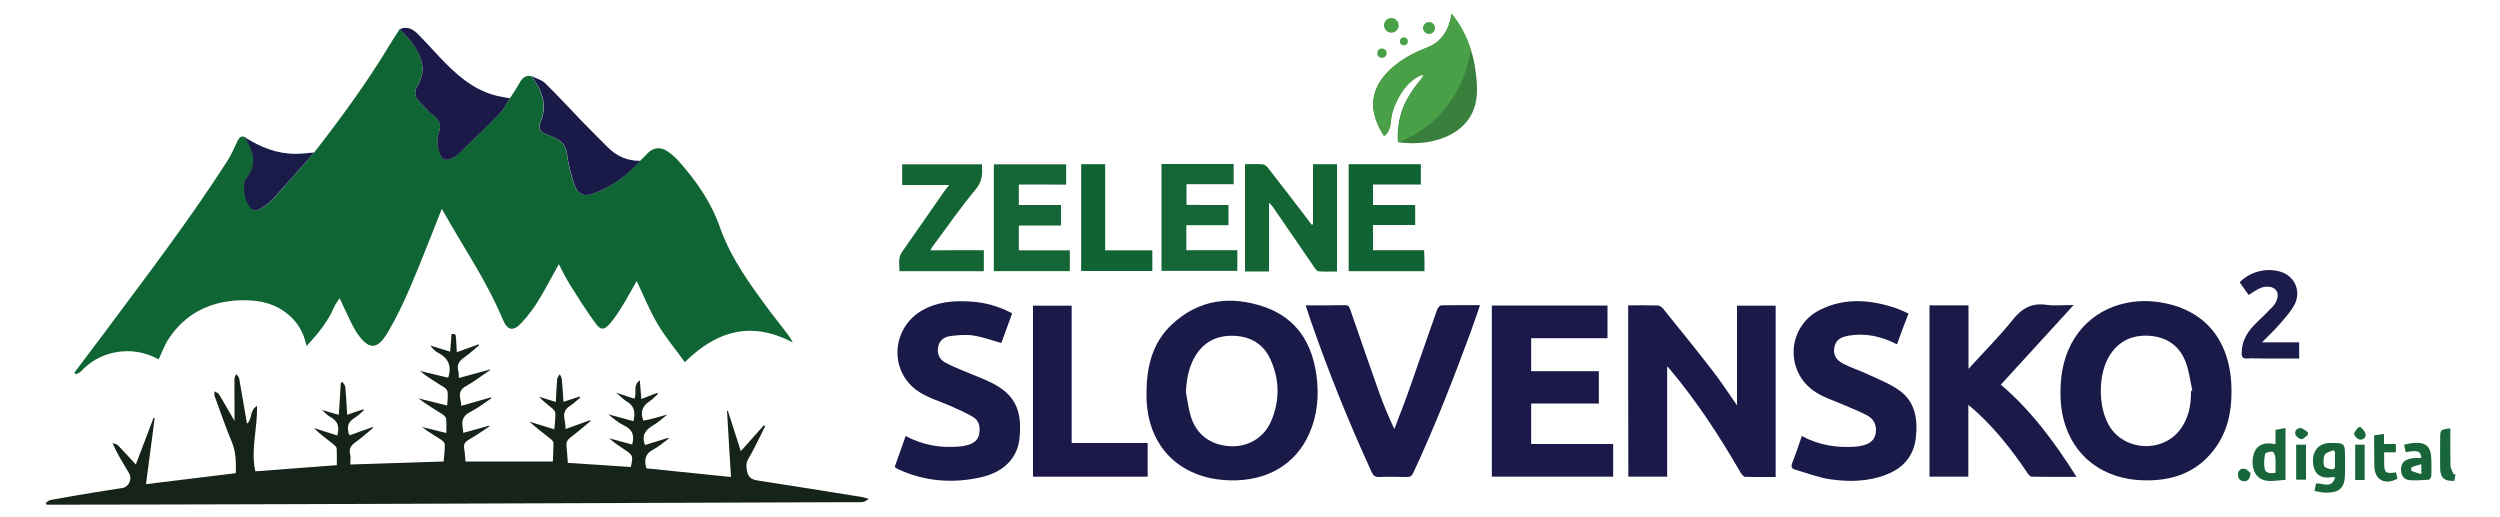 <svg xmlns="http://www.w3.org/2000/svg" xmlns:xlink="http://www.w3.org/1999/xlink" id="Layer_1" x="0px" y="0px" viewBox="0 0 1500 310" style="enable-background:new 0 0 1500 310;" xml:space="preserve"> <style type="text/css"> .st0{fill:#106534;} .st1{fill:#162319;} .st2{fill:#1A1949;} .st3{fill:#1A1A49;} .st4{fill:#1A1948;} .st5{fill:#1B1849;} .st6{fill:#136534;} .st7{fill:#156636;} .st8{fill:#106333;} .st9{fill:#1B1C4B;} .st10{fill:#191B48;} .st11{fill:#176538;} .st12{fill:#19663A;} .st13{fill:#18663C;} .st14{fill:#172319;} .st15{fill:#3A803D;} .st16{fill:#4AA046;} </style> <path class="st0" d="M188.5,91.5c16.5-21.2,32.3-42.8,46.1-65.9c1.7-2.8,3.5-5.4,5.3-8.2c2.6,2.9,5.5,5.5,7.7,8.7 c5.3,7.7,8.4,15.8,3.1,24.9c-2.3,3.9-2.1,6.5,0.8,9.7c2.9,3.2,5.8,6.5,9.2,9c3.6,2.7,3.9,5.7,2.7,9.4c-1.4,4.5-1.1,8.9,0.5,13.3 c1,2.7,2.9,4,5.8,3c1.6-0.6,3.4-1.2,4.5-2.3c8.5-8.1,17-16.2,25.2-24.6c2.7-2.7,4.4-6.4,6.6-9.6c1.9-3,4-6,5.7-9.1 c1.7-3.1,3.8-5,7.5-4c0.3,0.6,0.6,1.3,1,1.9c5.7,8.1,7.9,16.7,3.8,26.3c-1.1,2.6,0,4.9,2.6,6.1c2.1,1,4.4,1.6,6.4,2.7 c3.8,2,6.5,4.5,7.1,9.4c0.8,6.4,2.5,12.7,4.5,18.8c1.7,5.3,5.5,7.1,10.8,5.3c11.3-4,20.8-10.8,28.7-19.8c1.4-1.4,2.7-2.8,4.1-4.2 c3.5-3.7,7.7-4.5,12-1.7c2.5,1.6,4.7,3.6,6.7,5.7c10.6,11.9,19.6,24.6,25,39.9c6.7,19.1,18.7,35.3,30.7,51.4 c3.5,4.6,7.1,9.1,10.6,13.7c0.8,1.1,1.4,2.4,2.5,4.2c-24.9-13.1-45.7-7.1-64.8,11.8c-5.5-7.7-11.7-15-16.5-23.2 c-4.8-8.1-8.3-17-12.4-25.5c-2.8,4.9-5.6,10.1-8.6,15c-2.2,3.6-4.6,7.3-7.4,10.5c-3.4,4-5.6,4.2-8.6,0c-5.7-7.7-10.7-15.8-15.8-23.9 c-2.3-3.7-4.2-7.7-6.3-11.7c-4.1,7.3-7.8,14.5-12,21.4c-3,4.9-6.4,9.6-10.4,13.8c-5.1,5.5-8.5,4.6-11.4-2.4 c-9.7-23.2-24.1-43.9-36.4-66c-6.4,16-12.4,31.7-19,47.1c-4,9.3-8.4,18.6-13.6,27.3c-6.1,10.3-11.3,10.3-18.1,0.4 c-3-4.4-5-9.5-7.4-14.3c-1-1.9-1.8-3.9-3.2-6.9c-1.5,2.4-2.7,3.7-3.3,5.3c-3.8,8.8-9.7,16.1-16.6,23.4c-1.8-9.1-6.3-15.8-13.4-20.8 c-8.3-5.8-17.8-7-27.5-6.6c-17.6,0.9-32,8.2-41.8,23.1c-2.5,3.7-4,8.1-6,12.3c-8.4-4.5-17.2-6-26.6-4.1c-8.1,1.7-14.8,5.6-20.4,11.7 c-0.7,0.7-1.9,0.9-2.8,1.4c-0.2-0.4-0.5-0.8-0.7-1.1c5.7-7.5,11.3-15.1,17-22.6c25.6-34.4,51.7-68.5,74.9-104.6 c2.2-3.5,3.8-7.4,5.6-11.1c1.1-2.2,2.1-4.3,5.1-2.8c0.3,0.8,0.6,1.6,1.1,2.3c4.5,7.6,5.6,15-0.7,22.3c-0.5,0.6-0.9,1.5-1,2.3 c-0.3,4.8-0.2,9.5,2.5,13.8c2,3.2,4.1,4.1,7.3,2c2.7-1.7,5.4-3.5,7.5-5.8C172.2,110.2,180.3,100.8,188.5,91.5z"></path> <path class="st1" d="M400.4,248.7c-2.8,2.2-5.4,4.8-8.5,6.5c-4.7,2.7-7.1,6.1-4.9,11.8c4.5-1.4,9.2-2.8,13.9-4.3l0.3,0.5 c-3.1,2.2-6,4.9-9.4,6.6c-4.9,2.6-5.3,6.3-4,11.2c16.7,1.7,33.6,3.4,50.8,5.2c-0.8-13.3-1.6-26.5-2.4-39.6l0.5-0.2 c2.5,7.9,5.1,15.9,7.8,24.3c4.8-5.4,9.3-10.4,13.8-15.5c0.3,0.2,0.5,0.4,0.8,0.5c-1.6,3.2-3.2,6.5-4.8,9.7c-1.7,3.3-3.3,6.6-5.2,9.7 c-1.4,2.4-1.5,4.6-0.9,7.5c0.9,4.7,3.7,5.3,7.6,5.9c20.6,3.1,41.2,6.5,61.9,9.8c0.8,0.1,1.6,0.5,3.6,1.1c-1.7,0.9-2.5,1.7-3.4,1.8 c-1.9,0.2-3.9,0.1-5.9,0.1c-112.8,0.4-225.7,0.8-338.5,1.2c-46,0.2-92,0.2-138.1,0.3c-2.5,0-4.9,0-7.4,0c-0.2-0.3-0.4-0.7-0.6-1 c1-0.6,1.8-1.6,2.9-1.8c9.1-1.7,18.2-3.2,27.2-4.7c5.3-0.9,10.7-1.6,16-2.5c3.9-0.7,6-5.5,3.9-8.9c-3.4-5.7-6.9-11.3-9.9-18 c1,0.4,2.4,0.4,3.1,1.1c3.6,3.7,7,7.5,10.9,11.7c3.6-9.5,7.1-18.7,10.6-27.9c0.2,0,0.5,0.1,0.7,0.1c-1.7,13.1-3.5,26.2-5.2,39.6 c18-2.2,35.9-4.4,53.9-6.6c0.1-6.4,0.2-12.5-2.4-18.7c-3.8-9-6.9-18.3-10.3-27.5c-0.3-0.9-0.1-1.9-0.1-2.9c0.9,0.6,2.2,1,2.7,1.8 c3,5,5.9,10,9.3,15.9c0-5.1,0-9.3,0-13.5c0-3.9-0.1-7.9,0-11.8c0-0.9,0.7-1.9,1-2.8c0.6,0.9,1.6,1.7,1.8,2.6 c1.6,9,3.1,18.1,4.7,27.2c3.3-2.5,1.4-8.1,6-10.6c0.4,13.6-3.9,26.1-1,39.2c16.1-1.2,32-2.4,48.9-3.7c0-3.4,0.1-6.8-0.1-10.1 c-0.1-0.8-1.1-1.8-1.9-2.4c-4-3.1-8.1-6.2-11.8-9.8c4.7,1.5,9.5,3,14.1,4.5c1.4-5,0.4-8.8-4.3-11.2c-1.6-0.8-2.8-2.3-4.2-3.4 l0.4-0.4c2.9,0.9,5.8,1.7,9,2.6c0.4-6.6,0.8-12.9,1.2-19.2c0.3-0.2,0.7-0.3,1-0.5c0.6,1,1.6,2,1.7,3.1c0.5,5.4,0.8,10.8,1.1,16.6 c3.4-1.2,6.5-2.3,9.7-3.3l0.3,0.6c-1.8,1.5-3.5,3.3-5.5,4.5c-4.2,2.5-5,6-3.1,10.5c4.7-1.7,9.3-3.3,14-5l0.2,0.5 c-3.6,3-7,6.1-10.8,8.8c-2.6,1.9-3.8,3.8-3,7.1c0.4,1.8,0.1,3.9,0.1,6.1c18.9-0.6,37.3-1.2,56-1.8c0.3-3.3,0.7-6.7,0.7-10.1 c0-1-1.2-2.3-2.1-2.9c-3.9-2.5-7.9-4.8-11.6-7.7c4.6,1.1,9.1,2.3,14.6,3.6c0-3.1,0.2-5.8-0.1-8.5c-0.1-0.9-1.1-2-2-2.6 c-4.9-3.1-9.9-6.1-14.7-9.7c5.7,1.4,11.3,2.8,17.3,4.3c0.2-2.9,0.5-5.4,0.3-8c-0.1-0.9-0.9-2.2-1.8-2.7c-4.9-3.1-10-6.1-14.8-10 c5.6,1.3,11.3,2.7,16.9,4c0.1-0.4,0.2-0.6,0.3-0.9c1.8-6.4-0.4-11-6.3-14c-1.8-0.9-3.3-2.5-4.7-4.4c3.8,1.2,7.6,2.4,11.9,3.7 c0.3-3.6,0.6-7.1,0.8-10.6c2.6-0.2,2.6-0.1,2.8,4c0.1,2.2,0.2,4.3,0.4,6.9c4.7-1.7,8.9-3.2,13.1-4.7l0.3,0.5c-3,2.5-5.8,5.1-8.9,7.3 c-2.9,2.1-4.8,4.4-3.6,8.3c0.4,1.1,0.2,2.4,0.3,4.1c6.1-1.7,12.1-3.3,18-4.9l0.4,0.4c-4.7,3.1-9.1,6.6-14,9.3 c-3.4,1.9-4.3,4.2-3.5,7.7c0.3,1.3,0.4,2.7,0.6,4.2c6.1-1.7,11.9-3.4,17.8-5.1l0.3,0.5c-4.2,2.8-8.2,6-12.6,8.2 c-4.1,2.1-5.6,4.9-4.7,9.3c0.2,0.9,0.2,1.9,0.4,3.3c5.3-1.5,10.4-2.9,15.5-4.3l0.2,0.4c-4.1,2.7-8.1,5.6-12.4,8 c-2.6,1.5-3.3,3.1-2.7,5.9c0.4,2.1,0.4,4.4,0.7,7.2c17.3,0,34.6,0,52.4,0c0.1-3.3,0.4-7.2,0.4-11.1c0-0.8-1-1.9-1.8-2.5 c-4.2-3.3-8.5-6.6-12.6-10.3c4.9,1.5,9.8,3,14.9,4.6c0.3-3.4,0.7-6.6,0.6-9.7c0-1.1-1.1-2.3-2.1-3.1c-2.6-2.2-5.3-4.1-7.7-6.8 c3.2,1,6.4,2,10.1,3.2c0.3-4.7,0.4-9.2,0.8-13.7c0.1-1.1,1.1-2,1.6-3c0.4,1,1.1,2,1.2,3c0.4,4.4,0.7,8.8,1,13.6 c3.3-1.1,6.5-2.1,9.7-3.2c0.1,0.2,0.2,0.5,0.3,0.7c-2.1,1.7-4,3.6-6.2,5c-2.9,1.9-3.9,4.4-3.2,7.8c0.4,1.9,0.5,3.8,0.7,6 c5.1-1.8,9.9-3.6,14.7-5.3l0.3,0.5c-4,3.3-7.9,6.7-12,9.8c-1.8,1.4-2.8,2.8-2.5,5.2c0.4,3.3,0.5,6.6,0.8,10.1 c12.7,0.8,25.3,1.7,37.8,2.5c1.5-6.8,1.4-7-4-10.6c-3-2-6.1-4-8.9-6.6c4.6,1.2,9.1,2.5,13.7,3.7c1.4-5.1,0.5-8.9-4.7-11.3 c-3.5-1.7-6.6-4.3-9.6-6.8c5,1.4,10.1,2.8,15.1,4.1c1.1-4.9,0.8-9-4-11.8c-2.1-1.2-3.7-3.1-6.4-5.3c4.3,1.4,7.7,2.5,10.9,3.6 c1.8-3.3-1.2-7.8,3.3-11c0.3,4.2,0.6,7.5,0.9,11.2c3.4-1.3,6.5-2.5,9.6-3.7c0.1,0.2,0.3,0.4,0.4,0.6c-1.7,1.5-3.2,3.3-5.1,4.5 c-4.4,2.9-5.7,6.7-3.6,11.6C390.9,251.5,395.7,250.1,400.4,248.7L400.4,248.7z"></path> <path class="st2" d="M976.9,183.2c5.9,0,11.9-0.1,17.9,0.1c1.1,0,2.5,1.2,3.3,2.2c10.1,12.5,20.3,25,30.1,37.8 c4.8,6.2,9,12.8,14,19.9c0-20.4,0-40,0-59.8c7.9,0,15.5,0,23.2,0c0,34.2,0,68.3,0,102.8c-6.2,0-12.2,0.1-18.3-0.1 c-1,0-2.2-1.7-2.9-2.8c-12.6-21.8-26.3-42.8-42.5-62c-0.3-0.3-0.6-0.7-1.4-1.5c0,22.4,0,44.1,0,66.2c-8,0-15.5,0-23.3,0 C976.9,251.9,976.9,217.7,976.9,183.2z"></path> <path class="st3" d="M687.9,237c-0.1-17.7,3.9-31.7,15.2-42.3c16.2-15.2,35.5-17.5,55.7-10.5c19.1,6.7,28.5,21.6,31.1,41.2 c1.6,12,0.6,23.7-4.4,34.9c-8.2,18.5-25.5,28.5-47.6,27.9C707,287.4,687.8,266.8,687.9,237z M711.5,235c0.9,4.8,1.5,9.8,2.9,14.5 c3.2,11,11.7,17.5,23.4,18.2c10.7,0.7,20.4-4.8,24.8-14.8c5.3-12.3,5.3-24.9-0.3-37.2c-4.1-9.1-11.6-13.7-21.6-14.2 c-10.8-0.5-19,3.8-24.2,13.3C713.1,221,712,227.8,711.5,235z"></path> <path class="st3" d="M1338.9,234.8c0.1,12.9-2.7,25-10.7,35.3c-10.5,13.6-25.1,18.5-41.7,18.1c-29.8-0.6-49.6-20.8-50.2-50.7 c-0.2-10.9,1.3-21.3,6.4-31.1c10.7-20.3,31.7-27.5,50.5-25.4C1322.5,184.4,1338.9,204,1338.9,234.8z M1314.6,234.6 c0.3-0.1,0.6-0.1,0.8-0.2c-1.2-5.6-1.9-11.3-3.8-16.7c-3.4-9.4-10.5-15-20.6-16.1c-10.3-1.1-18.9,2.2-24.8,11 c-7.7,11.5-7.6,32.7,0.1,44.1c9.4,13.8,30.6,14.8,41.2,1.8C1313.1,251.6,1314.7,243.3,1314.6,234.6z"></path> <path class="st4" d="M1200.5,230.8c18.2,15.5,32.3,34.5,45.4,55.3c-9.4,0-18.2,0.1-26.9-0.1c-1,0-2.1-1.5-2.8-2.6 c-8.7-12.9-18.3-25.2-29.8-35.8c-1.6-1.5-3.2-2.8-5.4-4.7c0,14.8,0,28.9,0,43.1c-7.9,0-15.5,0-23.3,0c0-34.2,0-68.4,0-102.8 c7.7,0,15.4,0,23.4,0c0,12.5,0,24.9,0,38.1c9.3-10.2,18.5-19.4,26.6-29.5c5.5-6.9,11.4-10.2,20.2-8.9c4.9,0.7,10.1,0.1,16.3,0.1 C1229.2,199.4,1215,215,1200.5,230.8z"></path> <path class="st2" d="M895.1,183.3c23.3,0,46.2,0,69.4,0c0,6.5,0,12.9,0,19.6c-15.3,0-30.5,0-45.8,0c0,6.7,0,13.1,0,19.8 c13.5,0,26.9,0,40.6,0c0,6.5,0,12.8,0,19.4c-13.5,0-26.9,0-40.6,0c0,8.2,0,16.1,0,24.3c16.3,0,32.7,0,49.2,0c0,6.7,0,13.1,0,19.6 c-24.3,0-48.5,0-72.8,0C895.1,251.8,895.1,217.6,895.1,183.3z"></path> <path class="st2" d="M783.4,183.2c8.2,0,16,0.1,23.7-0.1c2.3,0,2.6,1.3,3.1,2.8c5.7,16.4,11.3,32.8,17.1,49.1 c2.7,7.5,5.7,14.9,9.3,22.4c3.3-8.6,6.7-17.2,9.7-25.9c5.4-15.3,10.6-30.6,16-45.8c0.4-1,1.6-2.5,2.5-2.5c7.6-0.2,15.2-0.1,23.2-0.1 c-1.9,5.6-3.7,10.9-5.6,16.1c-10.5,28.5-21.5,56.8-34.4,84.4c-0.9,2-2,2.7-4.1,2.6c-5.4-0.1-10.8-0.2-16.3,0 c-2.5,0.1-3.6-0.8-4.6-2.9c-13.7-29.9-26-60.3-36.7-91.3C785.4,189.2,784.5,186.4,783.4,183.2z"></path> <path class="st3" d="M607.3,188c-2.2,6.2-4.4,12.2-6.5,17.8c-5.7-1.6-11.2-3.6-16.9-4.5c-4.3-0.7-9-0.2-13.4,0.3 c-3.7,0.4-6.8,2.4-7.6,6.5c-0.8,4.1,0.7,7.5,4.2,9.4c3.8,2.1,7.9,3.7,11.9,5.4c5.6,2.4,11.4,4.4,16.8,7.2 c14.5,7.5,17.4,18.1,15.9,32.9c-1.1,11.5-9.2,20.1-22.5,23.2c-17,4-33.8,2.8-50-4.5c-0.6-0.3-1.2-0.6-1.8-1 c-0.2-0.1-0.3-0.4-0.5-0.8c2.1-6,4.3-12.1,6.5-18.3c10.2,5.5,21,7.3,32.3,6.3c1.8-0.1,3.7-0.5,5.4-1c3.2-1.1,5.8-2.9,6.4-6.5 c0.7-4.1,0.1-7.9-3.5-10.1c-4.2-2.6-8.8-4.5-13.2-6.5c-6.4-2.9-13.3-4.8-19.1-8.5c-18.5-11.7-17.3-38.4,1.8-49.2 c8.9-5,18.6-5.8,28.5-5.2C590.9,181.4,599.2,183.7,607.3,188z"></path> <path class="st3" d="M1138.2,206.6c-9.5-4.9-19-6.9-29.1-5.2c-3.8,0.7-7.2,2-8.3,6.2c-1.2,4.5,0.3,8.1,5.1,10.6 c4.5,2.4,9.5,3.9,14.2,6.1c6.4,3,13.2,5.6,19,9.6c10,6.8,11.7,17.5,10.4,28.7c-1.2,11-7.6,18.3-17.8,22.2 c-10.8,4.2-22.2,4.4-33.4,2.8c-7.2-1-14.1-3.8-21.2-5.8c-2.2-0.6-2.6-1.9-1.7-4.2c2.1-5.2,3.8-10.5,5.7-16 c10.3,5.6,21.1,7.2,32.3,6.4c1.4-0.1,2.7-0.4,4.1-0.7c4-0.9,7.1-2.9,7.9-7.2c0.8-4.7-0.9-8.6-5-10.8c-4.4-2.4-9.2-4.2-13.8-6.2 c-5.8-2.6-12-4.4-17.2-7.8c-19-12.2-17.2-40,3.2-49.7c14.5-7,29.5-5.8,44.4-0.9c2.7,0.9,5.3,2.2,8.1,3.4 C1142.7,194.2,1140.5,200.2,1138.2,206.6z"></path> <path class="st5" d="M619.8,183.4c7.7,0,15.2,0,23.2,0c0,27.4,0,54.7,0,82.4c15.4,0,30.4,0,45.6,0c0,6.9,0,13.4,0,20.2 c-22.9,0-45.7,0-68.8,0C619.8,251.7,619.8,217.7,619.8,183.4z"></path> <path class="st6" d="M787.8,134.5c0-12,0-23.9,0-36c4.9,0,9.5,0,14.4,0c0,21.4,0,42.7,0,64.4c-3.7,0-7.4,0.2-11-0.1 c-1.1-0.1-2.2-1.7-2.9-2.8c-8.3-12.1-16.6-24.3-25-36.4c-0.4-0.5-0.9-1-1.9-2c0,14.2,0,27.7,0,41.3c-5,0-9.6,0-14.4,0 c0-21.3,0-42.7,0-64.4c3.6,0,7.1-0.2,10.7,0.1c1,0.1,2.3,1.1,3,2c8.1,10.4,16.2,20.9,24.2,31.4c0.7,1,1.4,2,2.2,2.9 C787.4,134.7,787.6,134.6,787.8,134.5z"></path> <path class="st7" d="M611.3,110.7c0,4.4,0,8.2,0,12.3c8.4,0,16.8,0,25.3,0c0,4.2,0,8.1,0,12.3c-8.4,0-16.7,0-25.3,0 c0,5,0,9.7,0,14.9c10.1,0,20.3,0,30.6,0c0,4.4,0,8.4,0,12.5c-15.2,0-30.3,0-45.6,0c0-21.4,0-42.6,0-64.1c14.4,0,28.8,0,43.4,0 c0,3.9,0,7.9,0,12.2C630.4,110.7,621,110.7,611.3,110.7z"></path> <path class="st7" d="M737.1,123c0,4.3,0,8,0,12.1c-8.4,0-16.8,0-25.3,0c0,5.1,0,9.9,0,15c10.2,0,20.3,0,30.6,0c0,4.3,0,8.2,0,12.4 c-15.2,0-30.2,0-45.5,0c0-21.3,0-42.6,0-64.1c14.4,0,28.7,0,43.3,0c0,3.9,0,7.8,0,12.1c-9.3,0-18.7,0-28.3,0c0,4.3,0,8.2,0,12.4 C720.2,123,728.4,123,737.1,123z"></path> <path class="st8" d="M854.7,162.7c-15.3,0-30.3,0-45.5,0c0-21.4,0-42.7,0-64.2c14.4,0,28.7,0,43.3,0c0,3.9,0,7.9,0,12.2 c-9.5,0-19,0-28.7,0c0,4.2,0,8.1,0,12.3c8.4,0,16.8,0,25.3,0c0,4.1,0,7.9,0,12c-8.4,0-16.7,0-25.3,0c0,5.2,0,9.9,0,15.1 c10.2,0,20.4,0,30.7,0C854.7,154.5,854.7,158.5,854.7,162.7z"></path> <path class="st6" d="M590.3,150.1c0,4.5,0,8.5,0,12.6c-16.8,0-33.5,0-50.6,0c0-4-1.1-7.8,1.5-11.5c8.5-12.1,16.9-24.3,25.4-36.5 c0.8-1.1,1.7-2.1,2.9-3.7c-9.7,0-18.8,0-28.2,0c0-4.3,0-8.3,0-12.4c15.9,0,31.7,0,47.9,0c0.2,5.3,0.5,9.9-3.6,14.8 c-9.3,11.1-17.5,23.1-26.2,34.7c-0.4,0.5-0.6,1.1-1.1,2.1C569.1,150.1,579.5,150.1,590.3,150.1z"></path> <path class="st4" d="M306,59c-2.2,3.2-3.9,6.9-6.6,9.6c-8.2,8.4-16.7,16.5-25.2,24.6c-1.2,1.1-2.9,1.7-4.5,2.3 c-2.9,1.1-4.7-0.3-5.8-3c-1.7-4.4-2-8.8-0.5-13.3c1.2-3.6,0.8-6.7-2.7-9.4c-3.4-2.5-6.3-5.9-9.2-9c-2.9-3.2-3.1-5.8-0.8-9.7 c5.4-9.1,2.2-17.2-3.1-24.9c-2.2-3.2-5.1-5.8-7.7-8.7c4.4-2,7.9,0,10.8,2.9c4.6,4.6,8.9,9.5,13.4,14.2c9.1,9.6,18.7,18.4,31.8,22.3 C299.2,57.9,302.6,58.3,306,59z"></path> <path class="st3" d="M384.2,96.5c-7.9,9-17.4,15.8-28.7,19.8c-5.2,1.9-9.1,0-10.8-5.3c-2-6.1-3.7-12.4-4.5-18.8 c-0.6-4.9-3.3-7.4-7.1-9.4c-2.1-1.1-4.3-1.7-6.4-2.7c-2.6-1.2-3.7-3.4-2.6-6.1c4.2-9.6,1.9-18.2-3.8-26.3c-0.4-0.6-0.7-1.3-1-1.9 c2.7,1.4,5.9,2.2,7.9,4.2c7.6,7.5,14.8,15.3,22.2,23c5,5.2,10.2,10.2,15.3,15.4C370.1,93.8,376.5,96.6,384.2,96.5z"></path> <path class="st8" d="M663.1,150.2c9.8,0,19,0,28.3,0c0,4.2,0,8.2,0,12.4c-14.2,0-28.3,0-42.7,0c0-21.2,0-42.6,0-64.1 c4.6,0,9.3,0,14.4,0C663.1,115.6,663.1,132.7,663.1,150.2z"></path> <path class="st9" d="M1357.2,205.4c8.2,0,15.1,0,22.3,0c0,3.3,0,6.3,0,9.7c-7.3,0-14.5,0-21.8,0c-3.1,0-6.2-0.2-9.3,0 c-2.9,0.2-3.5-1-3.4-3.6c0.1-7.5,3.9-13,9-18c3.2-3.1,6.5-6.2,9.6-9.5c3-3.2,3.8-7.4,2.2-9.7c-1.8-2.5-6.2-3.1-10.2-1.2 c-2.2,1-4.1,2.5-6.4,3.9c-1.7-2.4-3.5-5-5.4-7.6c6.5-6.8,17.3-9.2,25.8-5.9c7.4,2.9,11,11.3,7.3,18.9c-2.1,4.2-5.5,7.9-8.6,11.5 C1365,197.7,1361.4,201.2,1357.2,205.4z"></path> <path class="st10" d="M188.5,91.5c-8.2,9.3-16.4,18.7-24.7,27.9c-2.1,2.3-4.9,4.1-7.5,5.8c-3.1,2-5.3,1.1-7.3-2 c-2.7-4.3-2.8-9-2.5-13.8c0-0.8,0.5-1.7,1-2.3c6.3-7.3,5.1-14.7,0.7-22.3c-0.4-0.7-0.7-1.5-1.1-2.3c9.2,5.8,19,9.8,30.1,9.8 C181,92.3,184.8,91.8,188.5,91.5z"></path> <path class="st11" d="M1388.7,294.6c0.3-1.7,0.6-3,0.9-4.5c4-0.5,9.5,3.6,11.5-3.8c-0.8,0-1.3-0.1-1.8,0c-6.6,1.1-10.6-1.6-11.4-7.7 c-0.9-7.2,2.6-12.2,9.2-12.8c0.5,0,0.9,0,1.4,0c8.2-0.1,8.5,0.2,8.5,8.1c0,3.6,0,7.1,0,10.7c-0.1,7.9-3.3,11.1-11.2,11 C1393.4,295.6,1391.2,295,1388.7,294.6z M1401,271.2c-0.3-0.4-0.6-0.7-0.9-1.1c-1.8,0.9-4.5,1.3-5.2,2.7c-1,1.9-1,4.7-0.4,6.8 c0.3,1,2.9,1.8,4.5,2c2.1,0.2,2.1-1.6,2-3.2C1401,276,1401,273.6,1401,271.2z"></path> <path class="st12" d="M1365.3,266.5c0-3,0-5.7,0-8.6c2-0.4,3.8-0.7,6-1.1c0,5.2,0,10.2,0,15.2c0,5.1,0,10.1,0,15.9 c-3.7,0.2-7.4,1-10.9,0.6c-6.8-0.8-10-6.9-8.5-14.7C1353.2,267.5,1357.6,264.9,1365.3,266.5z M1365.3,283.7c0-3.2,0.2-6.3-0.1-9.4 c-0.1-1.2-1-3.2-1.7-3.3c-1.5-0.1-4.2,0.5-4.4,1.3c-0.6,2.9-0.9,6-0.3,8.9C1359.3,284.1,1362.2,284.1,1365.3,283.7z"></path> <path class="st11" d="M1452.8,274.8c-0.5-4.3-1.9-4.8-9.4-3.5c-0.3-1.4-0.5-2.8-0.9-4.5c1.9-0.4,3.5-0.8,5.2-1 c7.8-0.7,10.9,2,11.1,9.8c0.1,3.2,0.1,6.5,0,9.7c0,0.9-0.9,2.5-1.5,2.5c-3.9,0.3-7.8,0.6-11.6,0.3c-3.4-0.3-5.1-2.9-5.1-6.4 c0-3.3,1.6-5.5,5.1-6.4c1.2-0.3,2.5-0.4,3.7-0.5C1450.5,274.8,1451.7,274.8,1452.8,274.8z M1452.8,284.5c0-2.2,0-3.7,0-6 c-2.2,0.7-4.1,1.1-5.8,1.9c-0.3,0.1-0.4,2-0.1,2.1C1448.6,283.2,1450.5,283.8,1452.8,284.5z"></path> <path class="st11" d="M1424.5,261.2c2.2-0.3,3.9-0.6,5.9-0.8c0,2,0,3.8,0,6c2.4,0,4.7,0,7.1,0c0,1.8,0,3.2,0,5c-2.3,0-4.5,0-7,0 c0,2.3,0,4.2,0,6.2c0,6.1,0.9,6.8,7.1,5.8c0.3,1.3,0.6,2.5,0.9,3.8c-7.5,4.1-13.8,0.7-13.9-7.5 C1424.5,273.6,1424.5,267.6,1424.5,261.2z"></path> <path class="st13" d="M1473.3,284.5c-0.2,1.3-0.5,2.7-0.7,4c-5.9,0.4-8.4-1.8-8.5-7.4c-0.1-5.9,0-11.7,0-17.6c0-5.7,0-5.7,6.1-6.5 c0,7.5-0.1,14.9,0.1,22.3c0,1.7,1.2,3.4,1.8,5.2C1472.5,284.5,1472.9,284.5,1473.3,284.5z"></path> <path class="st13" d="M1377.7,287.8c0-7.1,0-14,0-21c2,0,3.9,0,5.9,0c0,7,0,13.9,0,21C1381.6,287.8,1379.8,287.8,1377.7,287.8z"></path> <path class="st13" d="M1418.8,288c-2,0-3.7,0-5.7,0c0-7,0-13.9,0-21.2c1.7,0,3.6,0,5.7,0C1418.8,273.8,1418.8,280.8,1418.8,288z"></path> <path class="st13" d="M1350.3,283.8c-0.2,3.6-1.6,5-4,4.9c-2.3-0.1-3.5-1.6-3.5-3.8c0-2.5,1.5-4.1,3.9-3.6 C1348.2,281.5,1349.4,283.1,1350.3,283.8z"></path> <path class="st13" d="M1384.7,261c-1.3,0.9-2.7,2.6-3.9,2.5c-1.3-0.1-3.3-1.7-3.6-3c-0.5-2.1,1.2-3.9,3.4-3.6 c1.5,0.2,2.7,1.6,4.1,2.4C1384.7,260,1384.7,260.5,1384.7,261z"></path> <path class="st13" d="M1416.5,256.3c1,1.3,2.5,2.5,2.8,3.9c0.5,2.3-1.3,3.9-3.5,3.5c-1.4-0.3-3.2-2-3.3-3.3c-0.1-1.2,1.6-2.7,2.5-4 C1415.5,256.3,1416,256.3,1416.5,256.3z"></path> <path class="st14" d="M293.1,221.9c0.4-0.1,0.8-0.2,1.3-0.2c-0.3,0.2-0.6,0.4-0.9,0.7L293.1,221.9z"></path> <path class="st14" d="M193.7,246.6c-0.2-0.2-0.4-0.3-0.7-0.5c0.3,0,0.7,0.1,1,0.1L193.7,246.6z"></path> <polygon class="st14" points="400.5,248.7 400.7,248.6 400.4,248.7 "></polygon> <g> <path class="st15" d="M830.4,81.6c-3.6-5.5-8.1-14.5-6-24.2c3.2-14.6,19.9-23.4,23-25c7.6-4,12.6-4.2,17.5-9.9 c4.1-4.8,5.4-10.4,6-14.3c4.5,5.7,12.1,17.2,14.3,33.4c1.1,8.2,2.6,19.2-3.2,28.6c-7.5,12.2-24.8,17.7-43.3,15.1 c-0.3-5.8,0.1-13.7,3.6-21.9C847,52.5,854.8,46,853.9,45c-0.7-0.8-6.2,2-10.3,6.8c-4.4,5.1-8.7,14.1-9.1,20.7 c-0.1,1.1-0.2,4.9-2.8,7.9C831.2,80.9,830.7,81.3,830.4,81.6z"></path> <circle class="st16" cx="834.8" cy="15.2" r="4.4"></circle> <circle class="st16" cx="857.4" cy="16.8" r="3.6"></circle> <circle class="st16" cx="829.2" cy="31.9" r="2.8"></circle> <circle class="st16" cx="842.3" cy="24.8" r="2.4"></circle> <path class="st16" d="M830.5,81.7c-3.6-5.5-8.1-14.5-6-24.2c3.2-14.6,19.9-23.4,23-25c7.6-4,12.6-4.2,17.5-9.9 c4.1-4.8,5.4-10.4,6-14.3c2.2,2.6,4.8,6.1,7.1,10.6c2.2,4.1,3.5,8,4.4,11.1c-1.2,7.4-5.7,28.2-23.8,43.7c-7,6-14.2,9.5-19.8,11.7 c-0.3-5.8,0.1-13.7,3.6-21.9c4.6-10.8,12.5-17.3,11.5-18.3c-0.7-0.8-6.2,2-10.3,6.8c-4.4,5.1-8.7,14.1-9.1,20.7 c-0.1,1.1-0.2,4.9-2.8,7.9C831.2,81.1,830.8,81.5,830.5,81.7z"></path> </g> </svg>